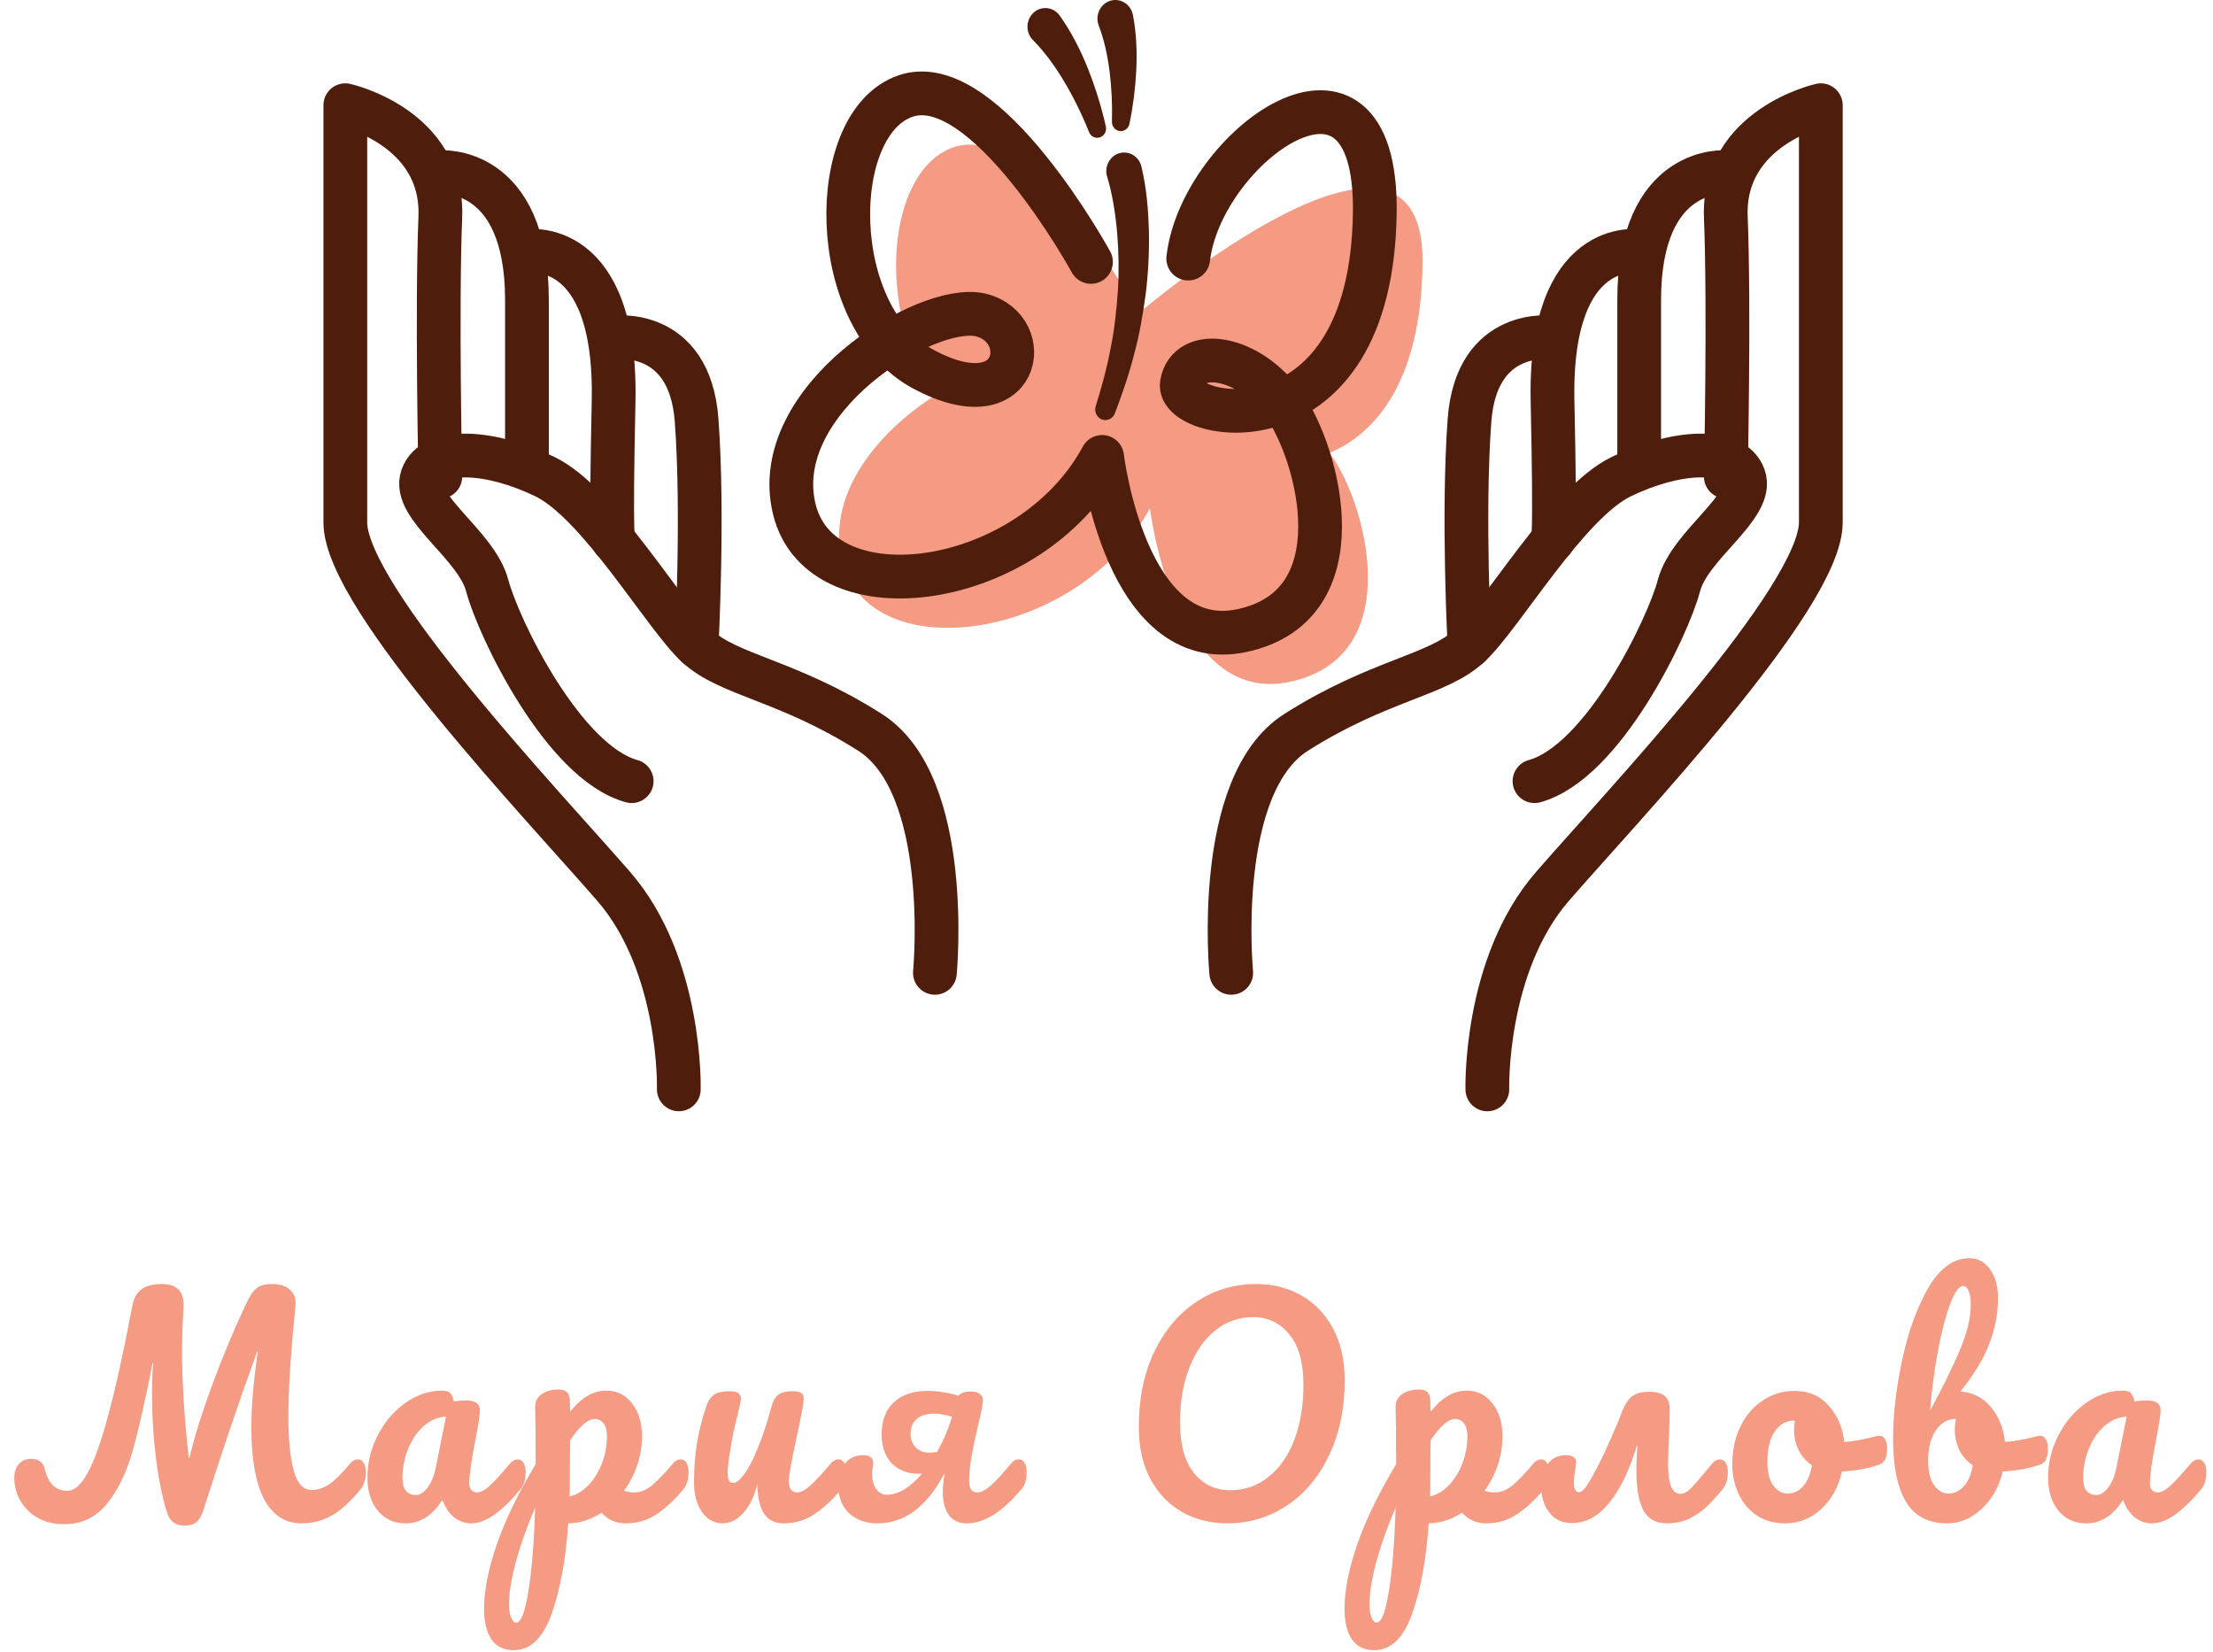 <?xml version="1.0" encoding="UTF-8"?>
<svg xmlns="http://www.w3.org/2000/svg" width="142" height="106" viewBox="0 0 142 106" fill="none">
  <path d="M22.968 93.63C23.124 93.63 23.244 93.703 23.328 93.847C23.424 93.99 23.472 94.189 23.472 94.441C23.472 94.909 23.358 95.281 23.13 95.556C22.506 96.325 21.894 96.882 21.294 97.231C20.694 97.567 20.046 97.734 19.35 97.734C18.294 97.734 17.49 97.213 16.938 96.168C16.398 95.112 16.128 93.588 16.128 91.597C16.128 90.228 16.266 88.597 16.542 86.701H16.506C15.306 90.001 14.154 93.397 13.05 96.888C12.93 97.26 12.78 97.519 12.6 97.662C12.42 97.806 12.162 97.879 11.826 97.879C11.25 97.879 10.878 97.591 10.71 97.014C10.41 96.055 10.176 94.909 10.008 93.576C9.84 92.233 9.756 90.876 9.756 89.508C9.756 88.716 9.78 88.026 9.828 87.439H9.792C9.324 89.838 8.898 91.716 8.514 93.073C8.142 94.416 7.602 95.538 6.894 96.439C6.186 97.338 5.256 97.788 4.104 97.788C3.48 97.788 2.922 97.656 2.43 97.392C1.95 97.117 1.578 96.751 1.314 96.294C1.05 95.838 0.918 95.347 0.918 94.819C0.918 94.447 1.014 94.153 1.206 93.936C1.398 93.709 1.668 93.594 2.016 93.594C2.484 93.594 2.772 93.823 2.88 94.278C2.988 94.722 3.162 95.064 3.402 95.305C3.654 95.532 3.96 95.647 4.32 95.647C4.776 95.647 5.214 95.257 5.634 94.477C6.066 93.697 6.51 92.442 6.966 90.715C7.434 88.987 7.938 86.695 8.478 83.838C8.574 83.311 8.772 82.939 9.072 82.722C9.372 82.495 9.816 82.38 10.404 82.38C11.388 82.38 11.844 82.903 11.772 83.947C11.712 84.966 11.682 85.891 11.682 86.719C11.682 88.662 11.826 90.942 12.114 93.558H12.15C12.462 92.227 12.948 90.666 13.608 88.879C14.268 87.091 14.97 85.404 15.714 83.82C15.906 83.4 16.074 83.094 16.218 82.903C16.362 82.71 16.524 82.579 16.704 82.507C16.884 82.422 17.136 82.38 17.46 82.38C17.964 82.38 18.348 82.507 18.612 82.758C18.888 82.999 19.002 83.347 18.954 83.802C18.654 86.826 18.504 89.184 18.504 90.876C18.504 92.353 18.618 93.51 18.846 94.35C19.074 95.178 19.452 95.593 19.98 95.593C20.376 95.593 20.754 95.472 21.114 95.233C21.486 94.981 21.942 94.531 22.482 93.882C22.614 93.715 22.776 93.63 22.968 93.63ZM26.025 97.734C25.281 97.734 24.687 97.465 24.243 96.924C23.799 96.385 23.577 95.677 23.577 94.8C23.577 93.841 23.799 92.934 24.243 92.082C24.687 91.219 25.275 90.528 26.007 90.013C26.751 89.484 27.537 89.221 28.365 89.221C28.629 89.221 28.803 89.275 28.887 89.382C28.983 89.478 29.061 89.659 29.121 89.922C29.373 89.874 29.637 89.85 29.913 89.85C30.501 89.85 30.795 90.061 30.795 90.481C30.795 90.733 30.705 91.332 30.525 92.281C30.249 93.66 30.111 94.621 30.111 95.16C30.111 95.341 30.153 95.484 30.237 95.593C30.333 95.701 30.453 95.754 30.597 95.754C30.825 95.754 31.101 95.611 31.425 95.323C31.749 95.022 32.187 94.543 32.739 93.882C32.883 93.715 33.045 93.63 33.225 93.63C33.381 93.63 33.501 93.703 33.585 93.847C33.681 93.99 33.729 94.189 33.729 94.441C33.729 94.921 33.615 95.293 33.387 95.556C32.895 96.168 32.373 96.684 31.821 97.105C31.269 97.525 30.735 97.734 30.219 97.734C29.823 97.734 29.457 97.603 29.121 97.338C28.797 97.062 28.551 96.691 28.383 96.222C27.759 97.231 26.973 97.734 26.025 97.734ZM26.673 95.916C26.937 95.916 27.189 95.76 27.429 95.448C27.669 95.136 27.843 94.722 27.951 94.207L28.617 90.894C28.113 90.906 27.645 91.099 27.213 91.471C26.793 91.831 26.457 92.311 26.205 92.91C25.953 93.51 25.827 94.147 25.827 94.819C25.827 95.191 25.899 95.466 26.043 95.647C26.199 95.826 26.409 95.916 26.673 95.916ZM43.678 93.63C43.834 93.63 43.954 93.703 44.038 93.847C44.134 93.99 44.182 94.189 44.182 94.441C44.182 94.921 44.068 95.293 43.84 95.556C43.324 96.192 42.766 96.715 42.166 97.123C41.578 97.531 40.906 97.734 40.15 97.734C39.514 97.734 38.998 97.507 38.602 97.05C37.918 97.495 37.204 97.722 36.46 97.734C36.304 100.051 35.95 101.983 35.398 103.531C34.846 105.091 34.036 105.871 32.968 105.871C32.32 105.871 31.84 105.637 31.528 105.169C31.216 104.701 31.06 104.053 31.06 103.225C31.06 102.049 31.33 100.675 31.87 99.103C32.41 97.543 33.244 95.82 34.372 93.936C34.372 92.184 34.36 90.966 34.336 90.282C34.324 89.934 34.462 89.659 34.75 89.454C35.038 89.251 35.398 89.148 35.83 89.148C36.082 89.148 36.262 89.203 36.37 89.311C36.49 89.406 36.556 89.605 36.568 89.904C36.568 90.204 36.574 90.427 36.586 90.57C36.97 90.091 37.348 89.749 37.72 89.544C38.092 89.329 38.488 89.221 38.908 89.221C39.58 89.221 40.126 89.49 40.546 90.031C40.978 90.57 41.194 91.278 41.194 92.154C41.194 92.79 41.092 93.409 40.888 94.008C40.684 94.609 40.402 95.154 40.042 95.647C40.294 95.719 40.504 95.754 40.672 95.754C41.068 95.754 41.446 95.611 41.806 95.323C42.166 95.034 42.628 94.555 43.192 93.882C43.336 93.715 43.498 93.63 43.678 93.63ZM36.55 96.007C36.982 95.91 37.378 95.677 37.738 95.305C38.11 94.921 38.404 94.453 38.62 93.9C38.836 93.337 38.944 92.749 38.944 92.136C38.944 91.776 38.872 91.507 38.728 91.326C38.584 91.135 38.392 91.038 38.152 91.038C37.72 91.038 37.198 91.495 36.586 92.406C36.574 92.934 36.568 93.709 36.568 94.728C36.568 95.281 36.562 95.707 36.55 96.007ZM33.112 104.107C33.436 104.107 33.706 103.399 33.922 101.983C34.138 100.579 34.276 98.826 34.336 96.727C33.82 97.927 33.412 99.073 33.112 100.165C32.812 101.257 32.662 102.175 32.662 102.919C32.662 103.303 32.71 103.597 32.806 103.801C32.89 104.005 32.992 104.107 33.112 104.107ZM46.368 97.734C45.828 97.734 45.384 97.489 45.036 96.996C44.7 96.493 44.532 95.868 44.532 95.124C44.532 94.225 44.592 93.403 44.712 92.659C44.832 91.903 45.03 91.105 45.306 90.264C45.426 89.904 45.594 89.647 45.81 89.49C46.026 89.335 46.368 89.257 46.836 89.257C47.1 89.257 47.28 89.299 47.376 89.382C47.484 89.466 47.538 89.593 47.538 89.76C47.538 89.856 47.472 90.18 47.34 90.733C47.22 91.177 47.124 91.579 47.052 91.939C46.812 93.198 46.692 94.038 46.692 94.459C46.692 94.71 46.722 94.891 46.782 94.999C46.842 95.094 46.938 95.142 47.07 95.142C47.25 95.142 47.472 94.963 47.736 94.603C48.012 94.243 48.3 93.697 48.6 92.965C48.912 92.233 49.212 91.332 49.5 90.264C49.596 89.904 49.74 89.647 49.932 89.49C50.136 89.335 50.436 89.257 50.832 89.257C51.108 89.257 51.3 89.293 51.408 89.365C51.516 89.424 51.57 89.544 51.57 89.725C51.57 90.025 51.42 90.847 51.12 92.191C50.784 93.727 50.616 94.674 50.616 95.034C50.616 95.263 50.664 95.442 50.76 95.575C50.856 95.695 50.982 95.754 51.138 95.754C51.378 95.754 51.66 95.611 51.984 95.323C52.32 95.022 52.764 94.543 53.316 93.882C53.46 93.715 53.622 93.63 53.802 93.63C53.958 93.63 54.078 93.703 54.162 93.847C54.258 93.99 54.306 94.189 54.306 94.441C54.306 94.921 54.192 95.293 53.964 95.556C53.448 96.192 52.89 96.715 52.29 97.123C51.702 97.531 51.03 97.734 50.274 97.734C49.698 97.734 49.272 97.513 48.996 97.069C48.732 96.624 48.6 96.001 48.6 95.197C48.396 96.013 48.09 96.642 47.682 97.087C47.274 97.519 46.836 97.734 46.368 97.734ZM65.374 93.63C65.53 93.63 65.65 93.703 65.734 93.847C65.83 93.99 65.878 94.189 65.878 94.441C65.878 94.921 65.764 95.293 65.536 95.556C64.912 96.288 64.312 96.835 63.736 97.195C63.16 97.555 62.59 97.734 62.026 97.734C61.534 97.734 61.156 97.561 60.892 97.213C60.628 96.865 60.496 96.367 60.496 95.719C60.496 95.371 60.532 94.993 60.604 94.585H60.568C59.452 96.684 58.03 97.734 56.302 97.734C55.558 97.734 54.952 97.519 54.484 97.087C54.028 96.654 53.8 96.085 53.8 95.376C53.8 94.752 53.938 94.26 54.214 93.9C54.502 93.54 54.892 93.361 55.384 93.361C55.816 93.361 56.032 93.534 56.032 93.882C56.032 93.93 56.02 94.014 55.996 94.135C55.972 94.326 55.96 94.471 55.96 94.567C55.96 94.951 56.044 95.269 56.212 95.52C56.38 95.772 56.608 95.898 56.896 95.898C57.268 95.898 57.646 95.784 58.03 95.556C58.414 95.317 58.792 94.981 59.164 94.549H58.93C58.21 94.549 57.634 94.32 57.202 93.865C56.782 93.409 56.572 92.796 56.572 92.028C56.572 91.141 56.83 90.457 57.346 89.977C57.862 89.484 58.582 89.239 59.506 89.239C60.154 89.239 60.82 89.341 61.504 89.544C61.636 89.365 61.912 89.275 62.332 89.275C62.572 89.275 62.758 89.335 62.89 89.454C63.034 89.562 63.094 89.713 63.07 89.904C63.046 90.204 62.938 90.739 62.746 91.507C62.566 92.275 62.428 92.934 62.332 93.487C62.236 94.038 62.188 94.555 62.188 95.034C62.188 95.263 62.23 95.442 62.314 95.575C62.41 95.695 62.542 95.754 62.71 95.754C62.938 95.754 63.214 95.617 63.538 95.341C63.862 95.064 64.312 94.579 64.888 93.882C65.02 93.715 65.182 93.63 65.374 93.63ZM60.118 93.162C60.526 92.454 60.85 91.698 61.09 90.894C60.658 90.763 60.274 90.697 59.938 90.697C59.458 90.697 59.086 90.811 58.822 91.038C58.558 91.266 58.426 91.591 58.426 92.01C58.426 92.347 58.534 92.629 58.75 92.856C58.978 93.085 59.26 93.198 59.596 93.198C59.752 93.198 59.926 93.186 60.118 93.162ZM78.76 97.734C77.692 97.734 76.725 97.495 75.862 97.014C75.01 96.534 74.332 95.832 73.828 94.909C73.323 93.972 73.072 92.856 73.072 91.561C73.072 89.737 73.401 88.129 74.061 86.737C74.734 85.344 75.639 84.27 76.779 83.514C77.931 82.758 79.204 82.38 80.596 82.38C81.663 82.38 82.624 82.621 83.475 83.1C84.34 83.581 85.023 84.288 85.528 85.225C86.031 86.148 86.284 87.258 86.284 88.555C86.284 90.379 85.948 91.987 85.275 93.379C84.615 94.77 83.71 95.844 82.558 96.6C81.418 97.356 80.151 97.734 78.76 97.734ZM78.939 95.611C79.876 95.611 80.698 95.323 81.406 94.746C82.126 94.171 82.677 93.373 83.061 92.353C83.445 91.32 83.638 90.156 83.638 88.861C83.638 87.433 83.338 86.353 82.737 85.621C82.138 84.876 81.364 84.504 80.415 84.504C79.492 84.504 78.675 84.793 77.968 85.368C77.26 85.933 76.707 86.731 76.311 87.763C75.915 88.782 75.718 89.947 75.718 91.254C75.718 92.683 76.017 93.769 76.618 94.513C77.218 95.245 77.992 95.611 78.939 95.611ZM98.891 93.63C99.047 93.63 99.167 93.703 99.251 93.847C99.347 93.99 99.395 94.189 99.395 94.441C99.395 94.921 99.281 95.293 99.053 95.556C98.537 96.192 97.979 96.715 97.379 97.123C96.791 97.531 96.119 97.734 95.363 97.734C94.727 97.734 94.211 97.507 93.815 97.05C93.131 97.495 92.417 97.722 91.673 97.734C91.517 100.051 91.163 101.983 90.611 103.531C90.059 105.091 89.249 105.871 88.181 105.871C87.533 105.871 87.053 105.637 86.741 105.169C86.429 104.701 86.273 104.053 86.273 103.225C86.273 102.049 86.543 100.675 87.083 99.103C87.623 97.543 88.457 95.82 89.585 93.936C89.585 92.184 89.573 90.966 89.549 90.282C89.537 89.934 89.675 89.659 89.963 89.454C90.251 89.251 90.611 89.148 91.043 89.148C91.295 89.148 91.475 89.203 91.583 89.311C91.703 89.406 91.769 89.605 91.781 89.904C91.781 90.204 91.787 90.427 91.799 90.57C92.183 90.091 92.561 89.749 92.933 89.544C93.305 89.329 93.701 89.221 94.121 89.221C94.793 89.221 95.339 89.49 95.759 90.031C96.191 90.57 96.407 91.278 96.407 92.154C96.407 92.79 96.305 93.409 96.101 94.008C95.897 94.609 95.615 95.154 95.255 95.647C95.507 95.719 95.717 95.754 95.885 95.754C96.281 95.754 96.659 95.611 97.019 95.323C97.379 95.034 97.841 94.555 98.405 93.882C98.549 93.715 98.711 93.63 98.891 93.63ZM91.763 96.007C92.195 95.91 92.591 95.677 92.951 95.305C93.323 94.921 93.617 94.453 93.833 93.9C94.049 93.337 94.157 92.749 94.157 92.136C94.157 91.776 94.085 91.507 93.941 91.326C93.797 91.135 93.605 91.038 93.365 91.038C92.933 91.038 92.411 91.495 91.799 92.406C91.787 92.934 91.781 93.709 91.781 94.728C91.781 95.281 91.775 95.707 91.763 96.007ZM88.325 104.107C88.649 104.107 88.919 103.399 89.135 101.983C89.351 100.579 89.489 98.826 89.549 96.727C89.033 97.927 88.625 99.073 88.325 100.165C88.025 101.257 87.875 102.175 87.875 102.919C87.875 103.303 87.923 103.597 88.019 103.801C88.103 104.005 88.205 104.107 88.325 104.107ZM110.365 93.63C110.521 93.63 110.641 93.703 110.725 93.847C110.821 93.99 110.869 94.189 110.869 94.441C110.869 94.921 110.755 95.293 110.527 95.556C110.131 96.025 109.783 96.403 109.483 96.691C109.195 96.966 108.835 97.213 108.403 97.428C107.983 97.632 107.503 97.734 106.963 97.734C106.255 97.734 105.751 97.459 105.451 96.906C105.151 96.343 105.001 95.496 105.001 94.368C105.001 93.805 105.025 93.258 105.073 92.731H105.037C104.557 94.326 103.963 95.556 103.255 96.421C102.559 97.284 101.761 97.716 100.861 97.716C100.249 97.716 99.769 97.495 99.421 97.05C99.073 96.606 98.899 96.049 98.899 95.376C98.899 94.776 99.037 94.29 99.313 93.918C99.589 93.546 99.979 93.361 100.483 93.361C100.711 93.361 100.879 93.409 100.987 93.504C101.107 93.6 101.155 93.733 101.131 93.9C101.035 94.477 100.987 94.873 100.987 95.088C100.987 95.52 101.095 95.737 101.311 95.737C101.431 95.737 101.563 95.647 101.707 95.466C101.863 95.287 102.121 94.849 102.481 94.153C102.757 93.624 103.039 93.031 103.327 92.371C103.627 91.71 103.873 91.123 104.065 90.606C104.257 90.103 104.479 89.76 104.731 89.581C104.983 89.388 105.343 89.293 105.811 89.293C106.267 89.293 106.603 89.382 106.819 89.562C107.035 89.743 107.143 90.037 107.143 90.445L107.107 91.776C107.059 92.784 107.035 93.51 107.035 93.954C107.035 95.215 107.293 95.844 107.809 95.844C108.025 95.844 108.235 95.743 108.439 95.538C108.655 95.335 108.985 94.963 109.429 94.422L109.879 93.882C110.023 93.715 110.185 93.63 110.365 93.63ZM120.604 92.118C120.76 92.118 120.88 92.197 120.964 92.353C121.048 92.508 121.09 92.707 121.09 92.947C121.09 93.522 120.916 93.865 120.568 93.972C119.848 94.225 119.056 94.368 118.192 94.404C117.964 95.412 117.514 96.222 116.842 96.835C116.17 97.434 115.408 97.734 114.556 97.734C113.836 97.734 113.218 97.561 112.702 97.213C112.198 96.865 111.814 96.403 111.55 95.826C111.286 95.251 111.154 94.626 111.154 93.954C111.154 93.043 111.328 92.233 111.676 91.525C112.024 90.805 112.504 90.246 113.116 89.85C113.728 89.442 114.406 89.239 115.15 89.239C116.062 89.239 116.794 89.556 117.346 90.192C117.91 90.817 118.24 91.591 118.336 92.514C118.9 92.478 119.572 92.359 120.352 92.154C120.448 92.13 120.532 92.118 120.604 92.118ZM114.7 95.826C115.084 95.826 115.414 95.671 115.69 95.359C115.978 95.046 116.17 94.597 116.266 94.008C115.894 93.757 115.606 93.427 115.402 93.019C115.21 92.611 115.114 92.178 115.114 91.722C115.114 91.531 115.132 91.338 115.168 91.147H115.078C114.598 91.147 114.196 91.38 113.872 91.849C113.56 92.305 113.404 92.953 113.404 93.793C113.404 94.453 113.53 94.957 113.782 95.305C114.046 95.653 114.352 95.826 114.7 95.826ZM130.921 92.118C131.077 92.118 131.197 92.197 131.281 92.353C131.365 92.508 131.407 92.707 131.407 92.947C131.407 93.246 131.365 93.481 131.281 93.648C131.197 93.805 131.065 93.912 130.885 93.972C130.165 94.225 129.373 94.368 128.509 94.404C128.269 95.4 127.813 96.204 127.141 96.817C126.481 97.428 125.749 97.734 124.945 97.734C123.733 97.734 122.851 97.272 122.299 96.349C121.747 95.424 121.471 94.087 121.471 92.335C121.471 90.787 121.663 89.106 122.047 87.294C122.431 85.471 122.989 83.922 123.721 82.65C124.465 81.367 125.347 80.725 126.367 80.725C126.919 80.725 127.363 80.965 127.699 81.445C128.035 81.912 128.203 82.525 128.203 83.281C128.203 84.264 128.017 85.243 127.645 86.215C127.273 87.186 126.655 88.207 125.791 89.275C126.595 89.335 127.249 89.671 127.753 90.282C128.257 90.882 128.557 91.626 128.653 92.514C129.217 92.478 129.889 92.359 130.669 92.154C130.741 92.13 130.825 92.118 130.921 92.118ZM125.953 82.507C125.713 82.507 125.449 82.867 125.161 83.587C124.885 84.294 124.627 85.26 124.387 86.484C124.147 87.709 123.967 89.046 123.847 90.499C124.639 89.046 125.269 87.769 125.737 86.665C126.217 85.549 126.457 84.558 126.457 83.695C126.457 83.311 126.409 83.016 126.313 82.812C126.229 82.609 126.109 82.507 125.953 82.507ZM125.017 95.826C125.389 95.826 125.719 95.671 126.007 95.359C126.295 95.046 126.487 94.597 126.583 94.008C126.211 93.757 125.923 93.427 125.719 93.019C125.527 92.611 125.431 92.178 125.431 91.722C125.431 91.555 125.455 91.326 125.503 91.038H125.449C124.957 91.038 124.543 91.284 124.207 91.776C123.883 92.257 123.721 92.904 123.721 93.721C123.721 94.404 123.847 94.927 124.099 95.287C124.363 95.647 124.669 95.826 125.017 95.826ZM133.867 97.734C133.123 97.734 132.529 97.465 132.085 96.924C131.641 96.385 131.419 95.677 131.419 94.8C131.419 93.841 131.641 92.934 132.085 92.082C132.529 91.219 133.117 90.528 133.849 90.013C134.593 89.484 135.379 89.221 136.207 89.221C136.471 89.221 136.645 89.275 136.729 89.382C136.825 89.478 136.903 89.659 136.963 89.922C137.215 89.874 137.479 89.85 137.755 89.85C138.343 89.85 138.637 90.061 138.637 90.481C138.637 90.733 138.547 91.332 138.367 92.281C138.091 93.66 137.953 94.621 137.953 95.16C137.953 95.341 137.995 95.484 138.079 95.593C138.175 95.701 138.295 95.754 138.439 95.754C138.667 95.754 138.943 95.611 139.267 95.323C139.591 95.022 140.029 94.543 140.581 93.882C140.725 93.715 140.887 93.63 141.067 93.63C141.223 93.63 141.343 93.703 141.427 93.847C141.523 93.99 141.571 94.189 141.571 94.441C141.571 94.921 141.457 95.293 141.229 95.556C140.737 96.168 140.215 96.684 139.663 97.105C139.111 97.525 138.577 97.734 138.061 97.734C137.665 97.734 137.299 97.603 136.963 97.338C136.639 97.062 136.393 96.691 136.225 96.222C135.601 97.231 134.815 97.734 133.867 97.734ZM134.515 95.916C134.779 95.916 135.031 95.76 135.271 95.448C135.511 95.136 135.685 94.722 135.793 94.207L136.459 90.894C135.955 90.906 135.487 91.099 135.055 91.471C134.635 91.831 134.299 92.311 134.047 92.91C133.795 93.51 133.669 94.147 133.669 94.819C133.669 95.191 133.741 95.466 133.885 95.647C134.041 95.826 134.251 95.916 134.515 95.916Z" fill="#F59A83"></path>
  <path d="M79.004 62.415C79.004 62.415 77.846 50.358 83.174 46.981C88.501 43.605 92.208 43.364 94.293 41.435C96.378 39.506 100.548 32.271 104.023 30.583C107.497 28.895 111.204 28.654 111.899 30.583C112.594 32.513 108.423 34.925 107.729 37.577C107.034 40.23 102.863 48.912 98.463 50.118" stroke="#4F1D0B" stroke-width="2.807" stroke-miterlimit="10" stroke-linecap="round" stroke-linejoin="round"></path>
  <path d="M99.621 21.659C99.621 21.659 94.742 20.936 94.293 26.964C93.845 32.993 94.293 41.434 94.293 41.434" stroke="#4F1D0B" stroke-width="2.807" stroke-miterlimit="10" stroke-linecap="round" stroke-linejoin="round"></path>
  <path d="M105.181 16.117C105.181 16.117 99.392 15.147 99.621 25.758C99.827 35.329 99.621 34.669 99.621 34.669" stroke="#4F1D0B" stroke-width="2.807" stroke-miterlimit="10" stroke-linecap="round" stroke-linejoin="round"></path>
  <path d="M110.74 11.048C110.74 11.048 105.18 10.565 105.18 19.247C105.18 27.928 105.18 29.224 105.18 29.224" stroke="#4F1D0B" stroke-width="2.807" stroke-miterlimit="10" stroke-linecap="round" stroke-linejoin="round"></path>
  <path d="M110.74 30.582C110.74 30.582 110.972 19.73 110.74 13.942C110.509 8.154 116.835 6.75 116.835 6.75C116.835 6.75 116.835 28.695 116.835 33.519C116.835 38.343 104.009 51.805 99.615 56.87C95.22 61.934 95.437 69.893 95.437 69.893" stroke="#4F1D0B" stroke-width="2.807" stroke-miterlimit="10" stroke-linecap="round" stroke-linejoin="round"></path>
  <path d="M73.071 20.093C73.071 20.093 66.319 7.738 61.203 9.442C56.087 11.146 56.087 23.648 62.328 26.984C68.57 30.318 69.491 24.354 66.011 23.502C62.533 22.649 52.301 28.963 54.04 35.978C55.78 42.993 69.183 41.126 73.787 32.606C73.787 32.606 75.302 45.366 82.791 43.74C90.28 42.113 87.702 32.45 85.451 29.254C83.2 26.059 79.312 25.502 78.903 27.911C78.494 30.319 91.094 32.673 91.283 16.904C91.433 4.435 73.071 20.093 73.071 20.093Z" fill="#F59A83"></path>
  <path d="M70.004 16.804C70.004 16.804 63.251 4.448 58.135 6.152C53.019 7.856 53.019 20.359 59.261 23.694C65.502 27.029 66.423 21.064 62.944 20.212C59.465 19.36 49.233 25.674 50.973 32.689C52.712 39.704 66.115 37.837 70.719 29.315C70.719 29.315 72.234 42.076 79.723 40.45C87.212 38.823 84.634 29.159 82.384 25.964C80.133 22.768 76.244 22.212 75.835 24.62C75.427 27.029 88.027 29.382 88.216 13.614C88.365 1.145 77.063 9.454 76.244 16.59" stroke="#4F1D0B" stroke-width="2.807" stroke-miterlimit="10" stroke-linecap="round" stroke-linejoin="round"></path>
  <path d="M73.244 10.697C73.585 12.159 73.68 13.451 73.721 14.821C73.748 16.171 73.68 17.514 73.519 18.842C73.336 20.166 73.118 21.483 72.763 22.761C72.441 24.048 72.003 25.295 71.536 26.523C71.403 26.873 71.023 27.043 70.689 26.905C70.368 26.773 70.203 26.405 70.306 26.068L70.315 26.042C70.685 24.837 71.028 23.625 71.255 22.389C71.514 21.16 71.638 19.908 71.731 18.665C71.804 17.419 71.787 16.17 71.683 14.939C71.58 13.73 71.375 12.44 71.062 11.405L71.041 11.337C70.851 10.709 71.186 10.04 71.788 9.842C72.391 9.643 73.034 9.992 73.225 10.62C73.23 10.645 73.238 10.673 73.244 10.697Z" fill="#4F1D0B"></path>
  <path d="M69.869 8.451C69.438 7.364 68.901 6.275 68.309 5.272C67.713 4.267 67.035 3.33 66.279 2.569C65.824 2.11 65.811 1.355 66.252 0.881C66.693 0.407 67.419 0.394 67.874 0.853C67.919 0.898 67.964 0.952 67.999 1.002C68.787 2.109 69.362 3.279 69.835 4.467C70.303 5.663 70.675 6.855 70.957 8.115C71.029 8.433 70.838 8.751 70.533 8.825C70.258 8.892 69.982 8.739 69.878 8.475L69.869 8.451Z" fill="#4F1D0B"></path>
  <path d="M71.349 7.777C71.38 6.73 71.328 5.637 71.199 4.597C71.069 3.554 70.847 2.537 70.502 1.64C70.267 1.027 70.553 0.331 71.142 0.086C71.731 -0.159 72.398 0.139 72.635 0.751C72.661 0.819 72.68 0.887 72.694 0.956L72.697 0.97C72.93 2.194 72.965 3.378 72.909 4.534C72.847 5.695 72.708 6.808 72.472 7.946C72.406 8.266 72.103 8.469 71.796 8.4C71.523 8.339 71.339 8.083 71.348 7.803L71.349 7.777Z" fill="#4F1D0B"></path>
  <path d="M59.989 62.415C59.989 62.415 61.148 50.358 55.819 46.981C50.492 43.605 46.785 43.364 44.7 41.435C42.615 39.506 38.445 32.271 34.971 30.583C31.497 28.895 27.79 28.654 27.095 30.583C26.4 32.513 30.57 34.925 31.265 37.577C31.96 40.23 36.13 48.912 40.532 50.118" stroke="#4F1D0B" stroke-width="2.807" stroke-miterlimit="10" stroke-linecap="round" stroke-linejoin="round"></path>
  <path d="M39.372 21.659C39.372 21.659 44.251 20.936 44.699 26.964C45.148 32.993 44.699 41.434 44.699 41.434" stroke="#4F1D0B" stroke-width="2.807" stroke-miterlimit="10" stroke-linecap="round" stroke-linejoin="round"></path>
  <path d="M33.812 16.117C33.812 16.117 39.6 15.147 39.372 25.758C39.166 35.329 39.372 34.669 39.372 34.669" stroke="#4F1D0B" stroke-width="2.807" stroke-miterlimit="10" stroke-linecap="round" stroke-linejoin="round"></path>
  <path d="M28.253 11.048C28.253 11.048 33.812 10.565 33.812 19.247C33.812 27.928 33.812 29.224 33.812 29.224" stroke="#4F1D0B" stroke-width="2.807" stroke-miterlimit="10" stroke-linecap="round" stroke-linejoin="round"></path>
  <path d="M28.253 30.582C28.253 30.582 28.021 19.73 28.253 13.942C28.484 8.154 22.158 6.75 22.158 6.75C22.158 6.75 22.158 28.695 22.158 33.519C22.158 38.343 34.983 51.804 39.378 56.868C43.773 61.933 43.556 69.891 43.556 69.891" stroke="#4F1D0B" stroke-width="2.807" stroke-miterlimit="10" stroke-linecap="round" stroke-linejoin="round"></path>
</svg>

